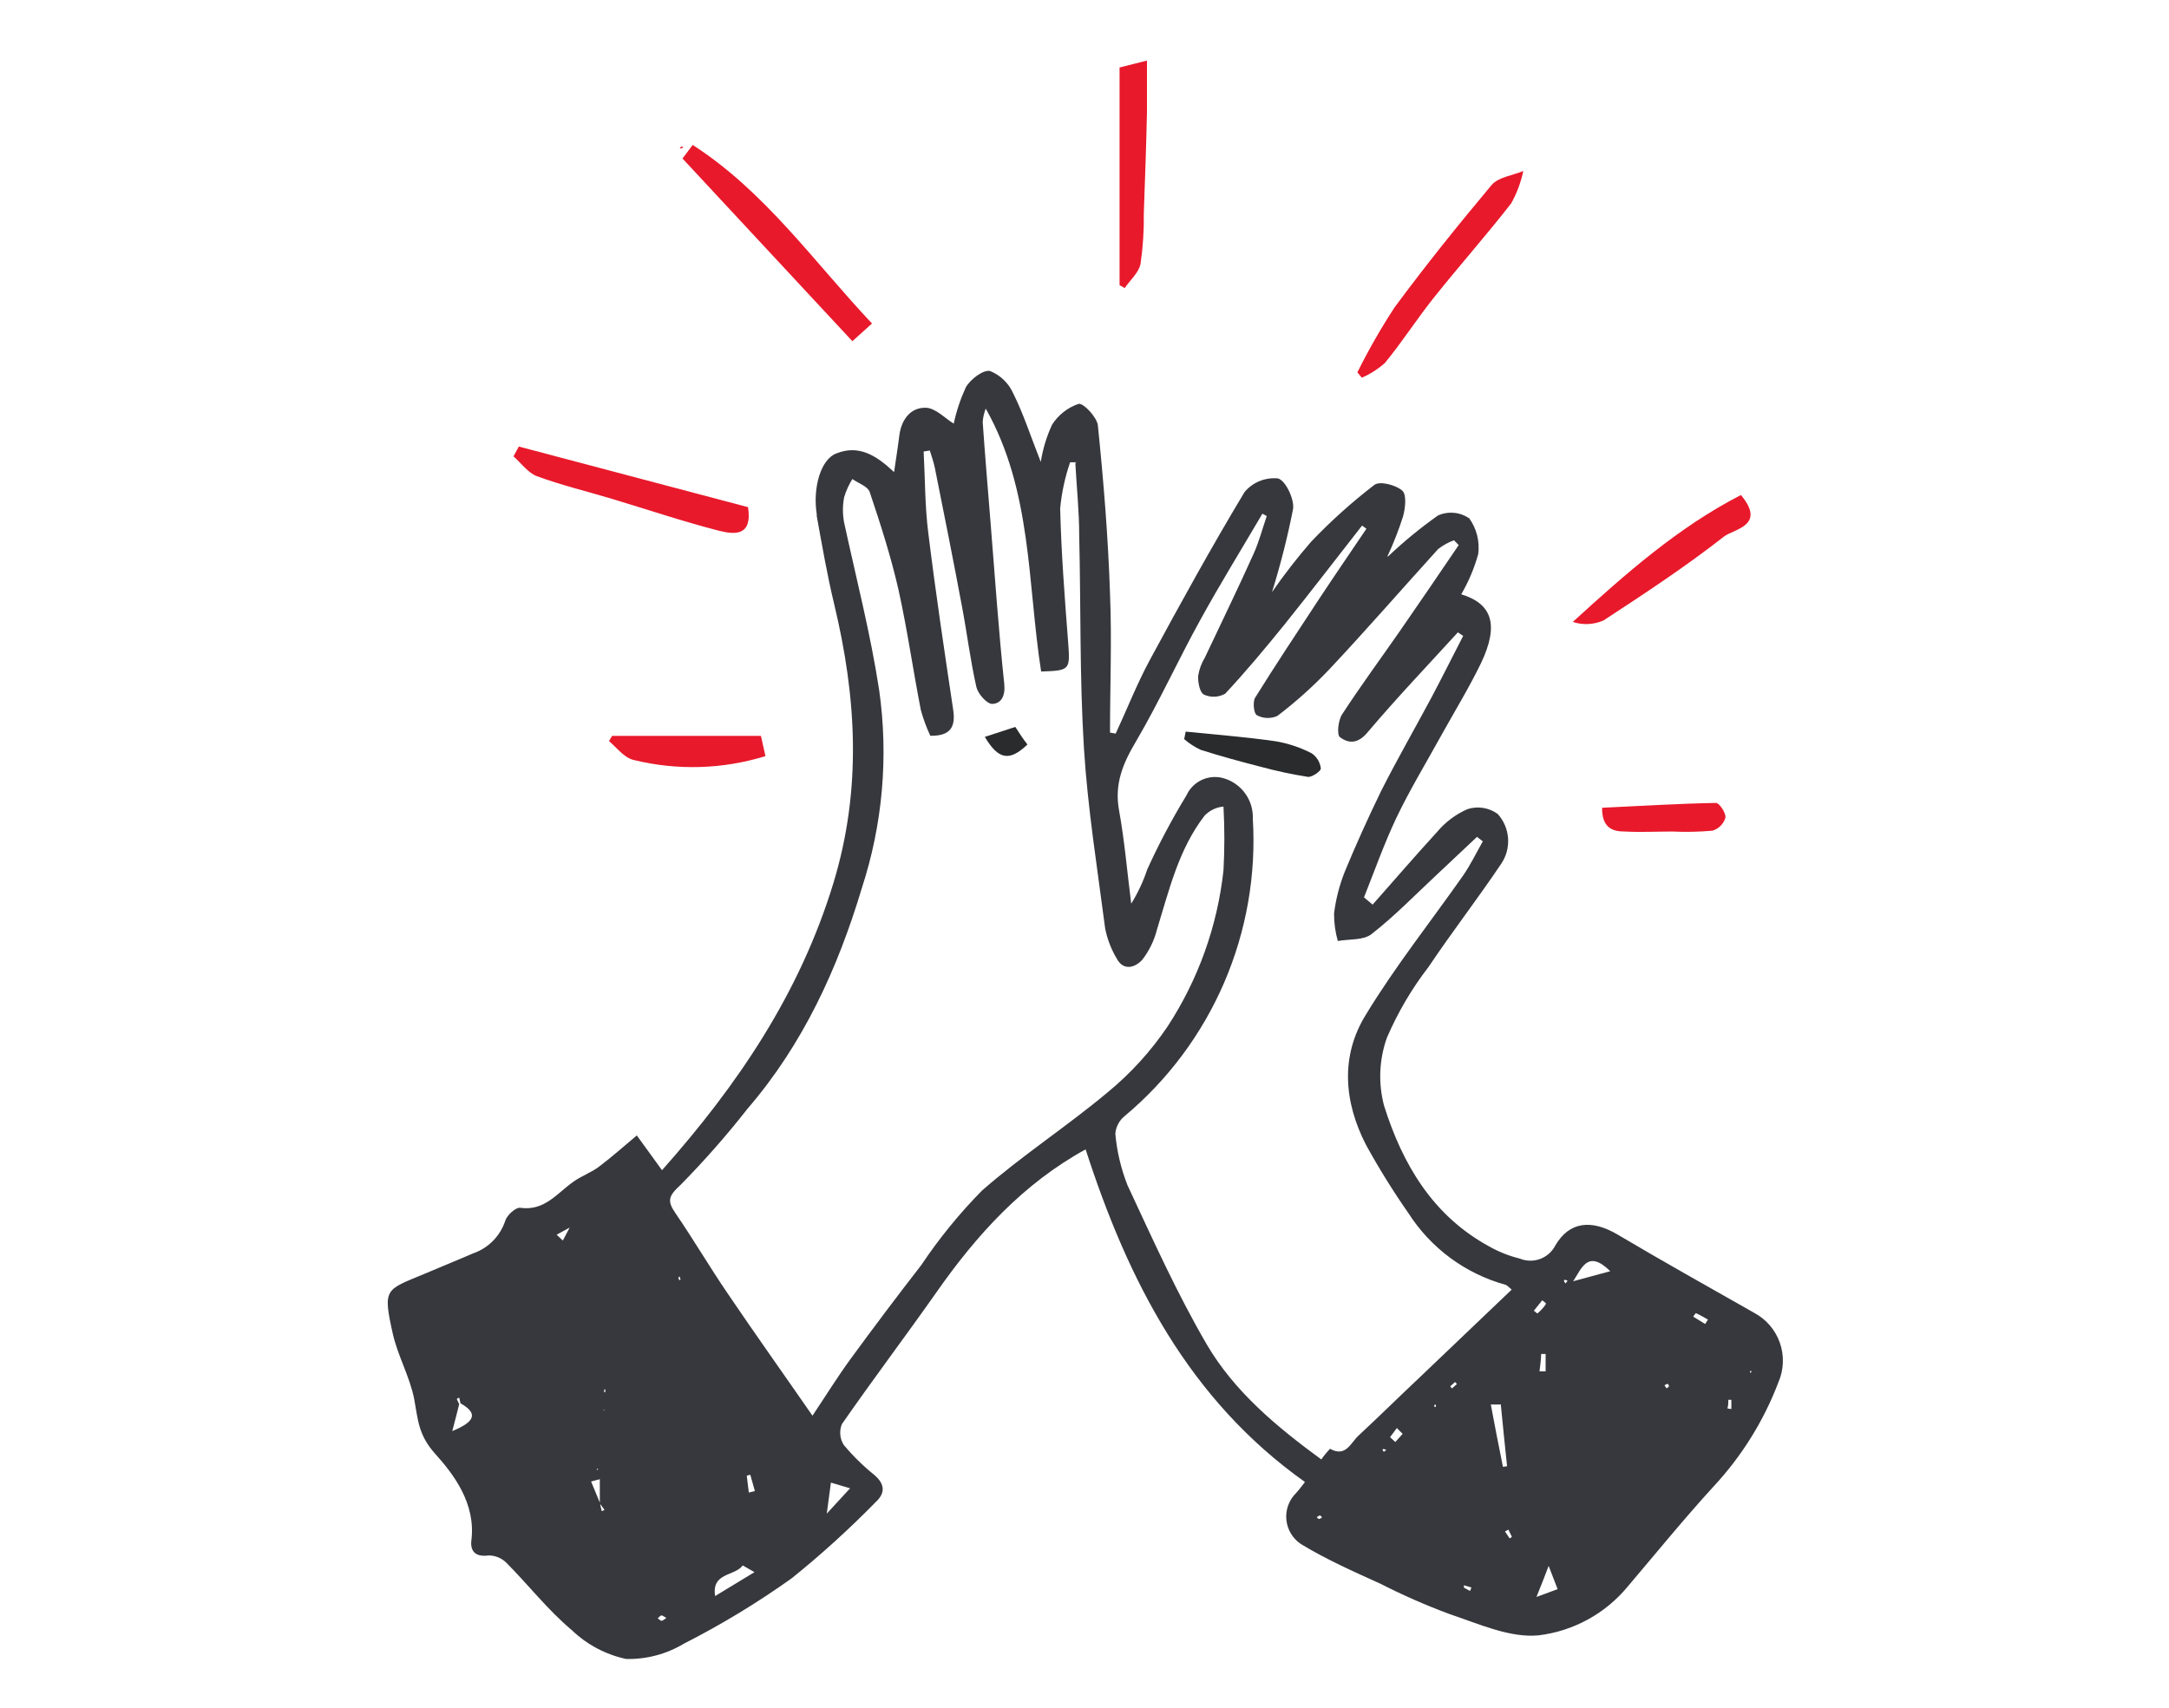 <svg xmlns="http://www.w3.org/2000/svg" width="179" height="141" viewBox="0 0 179 141" fill="none"><path d="M114.537 45.943C115.834 44.711 117.219 43.574 118.68 42.541C119.094 42.361 119.547 42.288 119.996 42.33C120.446 42.372 120.878 42.527 121.251 42.781C121.864 43.636 122.128 44.691 121.992 45.733C121.67 46.896 121.199 48.013 120.591 49.055C123.152 49.835 123.723 51.586 122.222 54.738C121.221 56.799 120.031 58.74 118.92 60.742C117.679 62.993 116.338 65.204 115.228 67.525C114.227 69.647 113.437 71.878 112.566 74.069L113.277 74.669C115.048 72.668 116.769 70.667 118.6 68.666C119.281 67.854 120.14 67.21 121.111 66.785C121.529 66.651 121.972 66.618 122.405 66.687C122.837 66.757 123.248 66.927 123.602 67.185C124.1 67.737 124.4 68.439 124.455 69.18C124.509 69.921 124.315 70.659 123.903 71.277C121.962 74.169 119.83 76.921 117.899 79.802C116.51 81.601 115.354 83.567 114.457 85.655C113.815 87.453 113.732 89.403 114.217 91.249C115.728 96.061 118.219 100.334 122.902 102.885C123.694 103.331 124.542 103.667 125.424 103.886C125.959 104.105 126.557 104.116 127.1 103.916C127.642 103.716 128.09 103.319 128.355 102.805C129.516 100.804 131.357 100.654 133.448 101.875C137.19 104.096 140.992 106.217 144.774 108.368C145.761 108.896 146.514 109.775 146.884 110.831C147.255 111.886 147.216 113.043 146.775 114.071C145.567 117.258 143.753 120.18 141.433 122.676C138.971 125.368 136.67 128.199 134.309 130.981C132.465 133.203 129.841 134.635 126.974 134.983C124.603 135.213 122.042 134.033 119.64 133.232C117.685 132.507 115.774 131.668 113.917 130.721C111.706 129.72 109.455 128.72 107.363 127.449C107.025 127.225 106.742 126.928 106.533 126.58C106.325 126.232 106.197 125.842 106.158 125.438C106.12 125.034 106.172 124.627 106.312 124.246C106.451 123.865 106.673 123.52 106.963 123.236C107.233 122.936 107.474 122.606 107.694 122.326C98.078 115.502 93.085 105.677 89.593 94.871C84.441 97.692 80.588 101.935 77.267 106.687C74.705 110.329 72.024 113.881 69.482 117.543C69.366 117.821 69.319 118.123 69.346 118.422C69.372 118.722 69.47 119.011 69.632 119.264C70.385 120.169 71.227 120.997 72.144 121.736C73.037 122.489 73.078 123.24 72.264 123.987C70.079 126.22 67.763 128.321 65.33 130.28C62.502 132.295 59.529 134.098 56.435 135.673C54.998 136.535 53.347 136.972 51.672 136.934C49.991 136.573 48.442 135.752 47.2 134.563C45.199 132.882 43.618 130.831 41.787 128.99C41.593 128.797 41.364 128.645 41.111 128.542C40.859 128.439 40.589 128.387 40.316 128.389C39.215 128.539 38.785 128.019 38.905 127.109C39.265 124.107 37.464 121.716 35.903 119.985C34.503 118.424 34.492 117.133 34.182 115.482C33.822 113.631 32.822 111.91 32.411 110.069C31.581 106.337 31.811 106.487 34.953 105.176C36.314 104.596 37.684 104.046 39.045 103.455C39.665 103.241 40.226 102.887 40.686 102.42C41.146 101.953 41.492 101.387 41.697 100.764C41.837 100.304 42.557 99.643 42.927 99.693C44.928 99.973 45.929 98.533 47.29 97.562C47.96 97.072 48.781 96.792 49.431 96.301C50.522 95.481 51.522 94.58 52.553 93.72C53.193 94.61 53.904 95.571 54.634 96.591C60.847 89.588 65.99 82.043 68.782 72.878C71.143 65.104 70.683 57.54 68.842 49.865C68.261 47.454 67.841 45.003 67.401 42.581C67.397 42.531 67.397 42.481 67.401 42.431C67.061 40.25 67.741 37.899 69.022 37.428C70.883 36.678 72.334 37.599 73.785 38.969C73.935 37.899 74.095 36.968 74.215 35.968C74.375 34.657 75.125 33.636 76.376 33.656C77.197 33.656 78.007 34.547 78.707 34.967C78.93 33.933 79.266 32.926 79.708 31.965C80.078 31.315 81.139 30.494 81.709 30.625C82.562 30.971 83.247 31.634 83.62 32.476C84.451 34.136 85.021 35.917 85.891 38.129C86.058 37.067 86.371 36.033 86.822 35.057C87.334 34.249 88.107 33.642 89.013 33.336C89.403 33.246 90.534 34.437 90.604 35.117C91.074 39.73 91.454 44.362 91.605 48.995C91.765 52.817 91.605 56.649 91.605 60.471L92.075 60.551C93.005 58.55 93.836 56.429 94.896 54.468C97.418 49.805 99.979 45.153 102.711 40.61C103.044 40.214 103.469 39.905 103.948 39.71C104.428 39.515 104.947 39.439 105.462 39.489C106.083 39.64 106.833 41.2 106.713 42.011C106.258 44.329 105.676 46.62 104.972 48.875C105.973 47.429 107.052 46.04 108.204 44.712C109.822 43.016 111.568 41.447 113.427 40.02C113.867 39.69 115.188 40.02 115.728 40.5C116.098 40.83 115.978 41.941 115.788 42.631C115.438 43.727 115.02 44.799 114.537 45.843L114.377 45.963V45.733L114.497 45.863L114.537 45.943ZM47.09 101.284L45.939 101.915L46.449 102.395L47.05 101.254L47.14 101.044V101.284H47.09ZM49.531 124.067C49.531 124.287 49.621 124.517 49.661 124.737L49.891 124.627L49.501 124.097V122.096L48.781 122.286L49.531 124.097V124.067ZM38.005 115.832L37.895 115.362C37.824 115.391 37.757 115.428 37.694 115.472C37.754 115.612 37.825 115.752 37.895 115.902C37.734 116.543 37.574 117.183 37.324 118.124C39.255 117.333 39.445 116.643 38.005 115.832ZM88.843 38.159H88.313C87.888 39.392 87.613 40.672 87.492 41.971C87.582 45.623 87.862 49.275 88.143 52.917C88.323 55.308 88.343 55.348 85.921 55.428C84.781 48.154 85.191 40.52 81.349 33.726C81.21 34.082 81.126 34.456 81.099 34.837C81.289 37.608 81.529 40.38 81.749 43.152C82.109 47.594 82.409 52.047 82.88 56.469C82.98 57.47 82.6 58.09 81.879 58.1C81.439 58.1 80.708 57.27 80.578 56.709C80.078 54.508 79.808 52.267 79.388 50.056C78.677 46.243 77.917 42.451 77.156 38.649C77.056 38.149 76.876 37.648 76.736 37.188L76.226 37.268C76.346 39.51 76.326 41.761 76.606 43.972C77.207 48.865 77.937 53.737 78.667 58.61C78.888 60.111 78.337 60.752 76.776 60.731C76.458 60.051 76.197 59.344 75.996 58.62C75.346 55.298 74.875 51.937 74.135 48.615C73.514 45.903 72.654 43.232 71.773 40.61C71.623 40.15 70.843 39.89 70.343 39.54C70.049 40.01 69.82 40.519 69.662 41.05C69.532 41.738 69.532 42.444 69.662 43.132C70.663 47.744 71.844 52.317 72.554 56.959C73.334 62.447 72.845 68.04 71.123 73.308C69.122 79.982 66.27 86.196 61.688 91.519C59.968 93.716 58.123 95.814 56.165 97.802C55.164 98.723 55.034 99.113 55.755 100.154C57.235 102.315 58.566 104.586 60.047 106.757C62.328 110.129 64.689 113.441 67.051 116.853C68.181 115.162 69.122 113.641 70.173 112.2C72.087 109.579 74.038 106.987 76.026 104.426C77.498 102.226 79.173 100.17 81.029 98.282C84.32 95.391 88.033 92.99 91.415 90.158C93.306 88.603 94.964 86.783 96.337 84.755C98.88 80.876 100.468 76.449 100.97 71.838C101.065 70.085 101.065 68.328 100.97 66.575C100.376 66.627 99.821 66.894 99.409 67.325C97.258 70.117 96.487 73.469 95.477 76.74C95.248 77.642 94.836 78.487 94.266 79.222C93.736 79.812 92.745 80.222 92.155 79.112C91.698 78.345 91.376 77.506 91.204 76.63C90.554 71.628 89.764 66.725 89.453 61.752C89.093 55.919 89.203 50.066 89.063 44.222C89.063 42.221 88.853 40.22 88.743 38.219L88.843 38.159ZM104.552 42.601L104.182 42.401C102.471 45.313 100.7 48.184 99.069 51.146C97.248 54.438 95.687 57.89 93.776 61.152C92.675 63.003 91.945 64.704 92.355 66.905C92.815 69.446 93.025 72.028 93.356 74.589C93.906 73.704 94.349 72.757 94.676 71.768C95.633 69.663 96.716 67.618 97.918 65.644C98.186 65.057 98.665 64.591 99.26 64.339C99.854 64.087 100.521 64.067 101.13 64.283C101.809 64.515 102.396 64.959 102.803 65.55C103.211 66.141 103.417 66.848 103.391 67.565C103.674 72.203 102.863 76.842 101.025 81.108C99.186 85.375 96.371 89.15 92.805 92.129C92.585 92.308 92.404 92.529 92.274 92.781C92.143 93.032 92.065 93.307 92.045 93.59C92.175 95.041 92.512 96.466 93.045 97.822C95.117 102.265 97.128 106.747 99.589 110.97C101.88 114.882 105.382 117.783 109.044 120.465C109.259 120.152 109.5 119.857 109.765 119.584C111.075 120.315 111.466 119.084 112.116 118.494C113.797 116.933 115.428 115.322 117.119 113.731L124.753 106.447C124.473 106.217 124.373 106.077 124.243 106.047C120.938 105.134 118.087 103.031 116.238 100.144C114.968 98.323 113.796 96.436 112.726 94.49C110.915 90.958 110.595 87.176 112.726 83.744C115.158 79.742 118.049 76.11 120.731 72.288C121.351 71.397 121.831 70.397 122.372 69.446L121.892 69.076L118.5 72.268C116.739 73.909 115.068 75.64 113.187 77.101C112.516 77.631 111.346 77.501 110.405 77.671C110.196 76.932 110.091 76.168 110.095 75.4C110.241 74.212 110.541 73.049 110.985 71.938C111.916 69.686 112.926 67.455 113.987 65.274C115.298 62.682 116.749 60.161 118.119 57.6C119.02 55.909 119.87 54.188 120.751 52.487L120.311 52.197C117.839 54.908 115.308 57.56 112.927 60.371C112.126 61.372 111.356 61.422 110.585 60.852C110.305 60.651 110.435 59.461 110.755 58.971C112.276 56.629 113.937 54.378 115.528 52.087C117.119 49.795 118.77 47.364 120.381 44.993L119.99 44.592C119.524 44.767 119.086 45.01 118.69 45.313C115.688 48.625 112.756 51.997 109.685 55.268C108.368 56.654 106.942 57.932 105.422 59.09C105.154 59.213 104.86 59.272 104.565 59.261C104.27 59.251 103.981 59.172 103.721 59.031C103.471 58.9 103.371 57.93 103.581 57.59C105.252 54.898 107.013 52.257 108.764 49.585C110.085 47.584 111.456 45.583 112.766 43.642L112.406 43.382C110.265 46.113 108.154 48.875 105.983 51.576C104.412 53.517 102.811 55.438 101.11 57.26C100.843 57.41 100.544 57.495 100.238 57.507C99.932 57.519 99.627 57.458 99.349 57.33C99.009 57.149 98.859 56.329 98.879 55.799C98.96 55.264 99.147 54.75 99.429 54.288C100.77 51.446 102.151 48.615 103.431 45.763C103.891 44.763 104.172 43.672 104.532 42.621L104.552 42.601ZM62.288 129.78C61.788 129.51 61.288 129.19 61.288 129.22C60.647 130.11 58.706 129.78 59.016 131.741L62.308 129.74L62.288 129.78ZM132.888 104.926C131.027 103.085 130.526 104.706 129.826 105.757L132.888 104.926ZM123.803 115.932H123.032C123.352 117.653 123.686 119.368 124.033 121.075L124.373 121.025C124.193 119.324 124.023 117.613 123.853 115.902L123.803 115.932ZM68.231 124.937L70.153 122.846L68.572 122.376C68.442 123.377 68.341 124.067 68.231 124.937ZM126.834 131.801L128.545 131.171L127.805 129.25C127.425 130.25 127.245 130.711 126.804 131.801H126.834ZM61.798 123.196L62.298 123.076L61.918 121.726L61.628 121.806C61.688 122.266 61.748 122.736 61.798 123.196ZM127.054 113.191H127.555V111.76H127.185C127.185 112.23 127.104 112.701 127.054 113.171V113.191ZM140.722 109.289L140.952 108.918C140.632 108.738 140.312 108.548 139.952 108.388C139.87 108.479 139.797 108.576 139.732 108.678L140.732 109.289H140.722ZM127.545 107.538L127.275 107.328L126.584 108.188L126.874 108.418C127.134 108.198 127.415 107.908 127.585 107.618L127.545 107.538ZM114.718 118.624L115.148 119.024L115.758 118.354L115.278 117.873L114.718 118.624ZM121.311 131.341L121.431 131.031L120.811 130.851C120.807 130.914 120.807 130.978 120.811 131.041C120.991 131.151 121.181 131.241 121.361 131.341H121.311ZM54.994 133.552C54.794 133.442 54.674 133.322 54.574 133.342C54.474 133.362 54.384 133.492 54.284 133.582C54.394 133.652 54.494 133.772 54.594 133.782C54.694 133.792 54.804 133.662 54.994 133.552ZM142.553 116.253L142.883 116.303V115.542H142.633C142.633 115.782 142.633 116.022 142.553 116.263V116.253ZM124.483 126.258L124.203 126.408L124.583 126.979L124.773 126.859L124.483 126.258ZM49.951 114.912V114.682H49.861V114.912H49.951ZM137.74 114.432C137.74 114.352 137.65 114.211 137.61 114.221C137.57 114.231 137.44 114.301 137.36 114.341L137.54 114.602L137.74 114.432ZM114.407 119.684C114.337 119.648 114.263 119.618 114.187 119.594C114.187 119.594 114.087 119.654 114.087 119.654C114.118 119.718 114.155 119.778 114.197 119.835L114.407 119.684ZM118.5 116.062C118.5 116.062 118.5 115.962 118.5 115.952C118.456 115.948 118.413 115.948 118.37 115.952V116.122H118.51L118.5 116.062ZM129.366 105.707L129.136 105.627C129.136 105.627 129.046 105.717 129.066 105.737C129.101 105.811 129.148 105.879 129.206 105.937C129.265 105.864 129.318 105.787 129.366 105.707ZM119.68 114.432L119.83 114.602L120.231 114.241L120.081 114.071L119.68 114.432ZM49.871 116.433V116.343H49.771L49.861 116.393L49.871 116.433ZM49.371 121.235H49.251L49.331 121.375V121.275L49.371 121.235ZM144.424 113.171C144.416 113.21 144.416 113.251 144.424 113.291C144.424 113.291 144.484 113.291 144.524 113.291C144.528 113.248 144.528 113.204 144.524 113.161H144.434L144.424 113.171ZM56.165 105.587L56.075 105.366C56.075 105.366 55.975 105.426 55.985 105.457C56.002 105.536 56.029 105.613 56.065 105.687L56.165 105.587ZM109.104 125.268C109.054 125.208 109.004 125.098 108.944 125.088C108.884 125.078 108.794 125.158 108.704 125.198C108.614 125.238 108.804 125.378 108.854 125.378C108.904 125.378 109.014 125.308 109.104 125.268ZM88.663 37.648V37.729V37.639V37.648Z" fill="#37383D"></path><path d="M56.295 12.085L56.385 12.155C56.327 12.201 56.263 12.238 56.194 12.265C56.194 12.265 56.135 12.214 56.094 12.184L56.295 12.085Z" fill="#E8192B"></path><path d="M81.249 60.831L83.79 60.001C84.11 60.491 84.43 61.001 84.791 61.451C83.32 62.862 82.399 62.722 81.279 60.831H81.249Z" fill="#292B2C"></path><path d="M97.878 60.391C100.339 60.641 102.81 60.831 105.252 61.181C106.298 61.356 107.311 61.694 108.253 62.182C108.463 62.325 108.639 62.511 108.769 62.729C108.899 62.947 108.979 63.191 109.004 63.443C109.004 63.643 108.274 64.173 107.933 64.123C106.639 63.919 105.356 63.645 104.091 63.303C102.42 62.873 100.749 62.422 99.088 61.892C98.597 61.661 98.139 61.365 97.728 61.011L97.848 60.391H97.878Z" fill="#292B2C"></path><path d="M56.315 13.095L57.165 11.964C63.169 15.836 67.171 21.619 71.963 26.702L70.343 28.163L56.335 13.095H56.315Z" fill="#E8192B"></path><path d="M61.728 41.821C62.128 44.342 60.547 44.092 59.387 43.822C56.385 43.051 53.443 42.061 50.482 41.17C48.421 40.55 46.329 40.05 44.318 39.309C43.578 39.039 43.018 38.229 42.377 37.668L42.817 36.858L61.728 41.861V41.821Z" fill="#E8192B"></path><path d="M112.035 30.704C112.949 28.865 113.972 27.081 115.097 25.361C117.648 21.91 120.35 18.548 123.101 15.266C123.662 14.616 124.832 14.485 125.713 14.115C125.516 15.051 125.178 15.952 124.712 16.787C122.641 19.448 120.39 21.98 118.289 24.621C116.908 26.352 115.707 28.243 114.286 29.964C113.721 30.466 113.079 30.875 112.385 31.175L111.995 30.704H112.035Z" fill="#E8192B"></path><path d="M92.394 23.58V5.57L94.655 5C94.655 6.461 94.655 7.862 94.655 9.262C94.595 12.044 94.495 14.816 94.395 17.587C94.416 18.989 94.326 20.391 94.125 21.779C93.985 22.5 93.265 23.12 92.814 23.78L92.404 23.54L92.394 23.58Z" fill="#E8192B"></path><path d="M143.673 40.86C145.794 43.402 143.082 43.662 142.282 44.282C139.1 46.774 135.708 49.005 132.326 51.216C131.526 51.563 130.625 51.606 129.795 51.336C134.178 47.334 138.53 43.502 143.673 40.86Z" fill="#E8192B"></path><path d="M62.799 60.741C62.909 61.221 63.029 61.792 63.169 62.412C59.63 63.504 55.859 63.611 52.263 62.722C51.503 62.532 50.903 61.722 50.262 61.171C50.342 61.021 50.432 60.881 50.512 60.741H62.799Z" fill="#E8192B"></path><path d="M132.216 66.674C135.368 66.524 138.49 66.334 141.612 66.274C141.892 66.274 142.452 67.114 142.392 67.495C142.317 67.748 142.18 67.979 141.993 68.166C141.806 68.353 141.575 68.491 141.321 68.565C140.217 68.664 139.107 68.687 138 68.635C136.699 68.635 135.398 68.705 134.097 68.635C133.097 68.635 132.186 68.355 132.216 66.634V66.674Z" fill="#E8192B"></path></svg>
